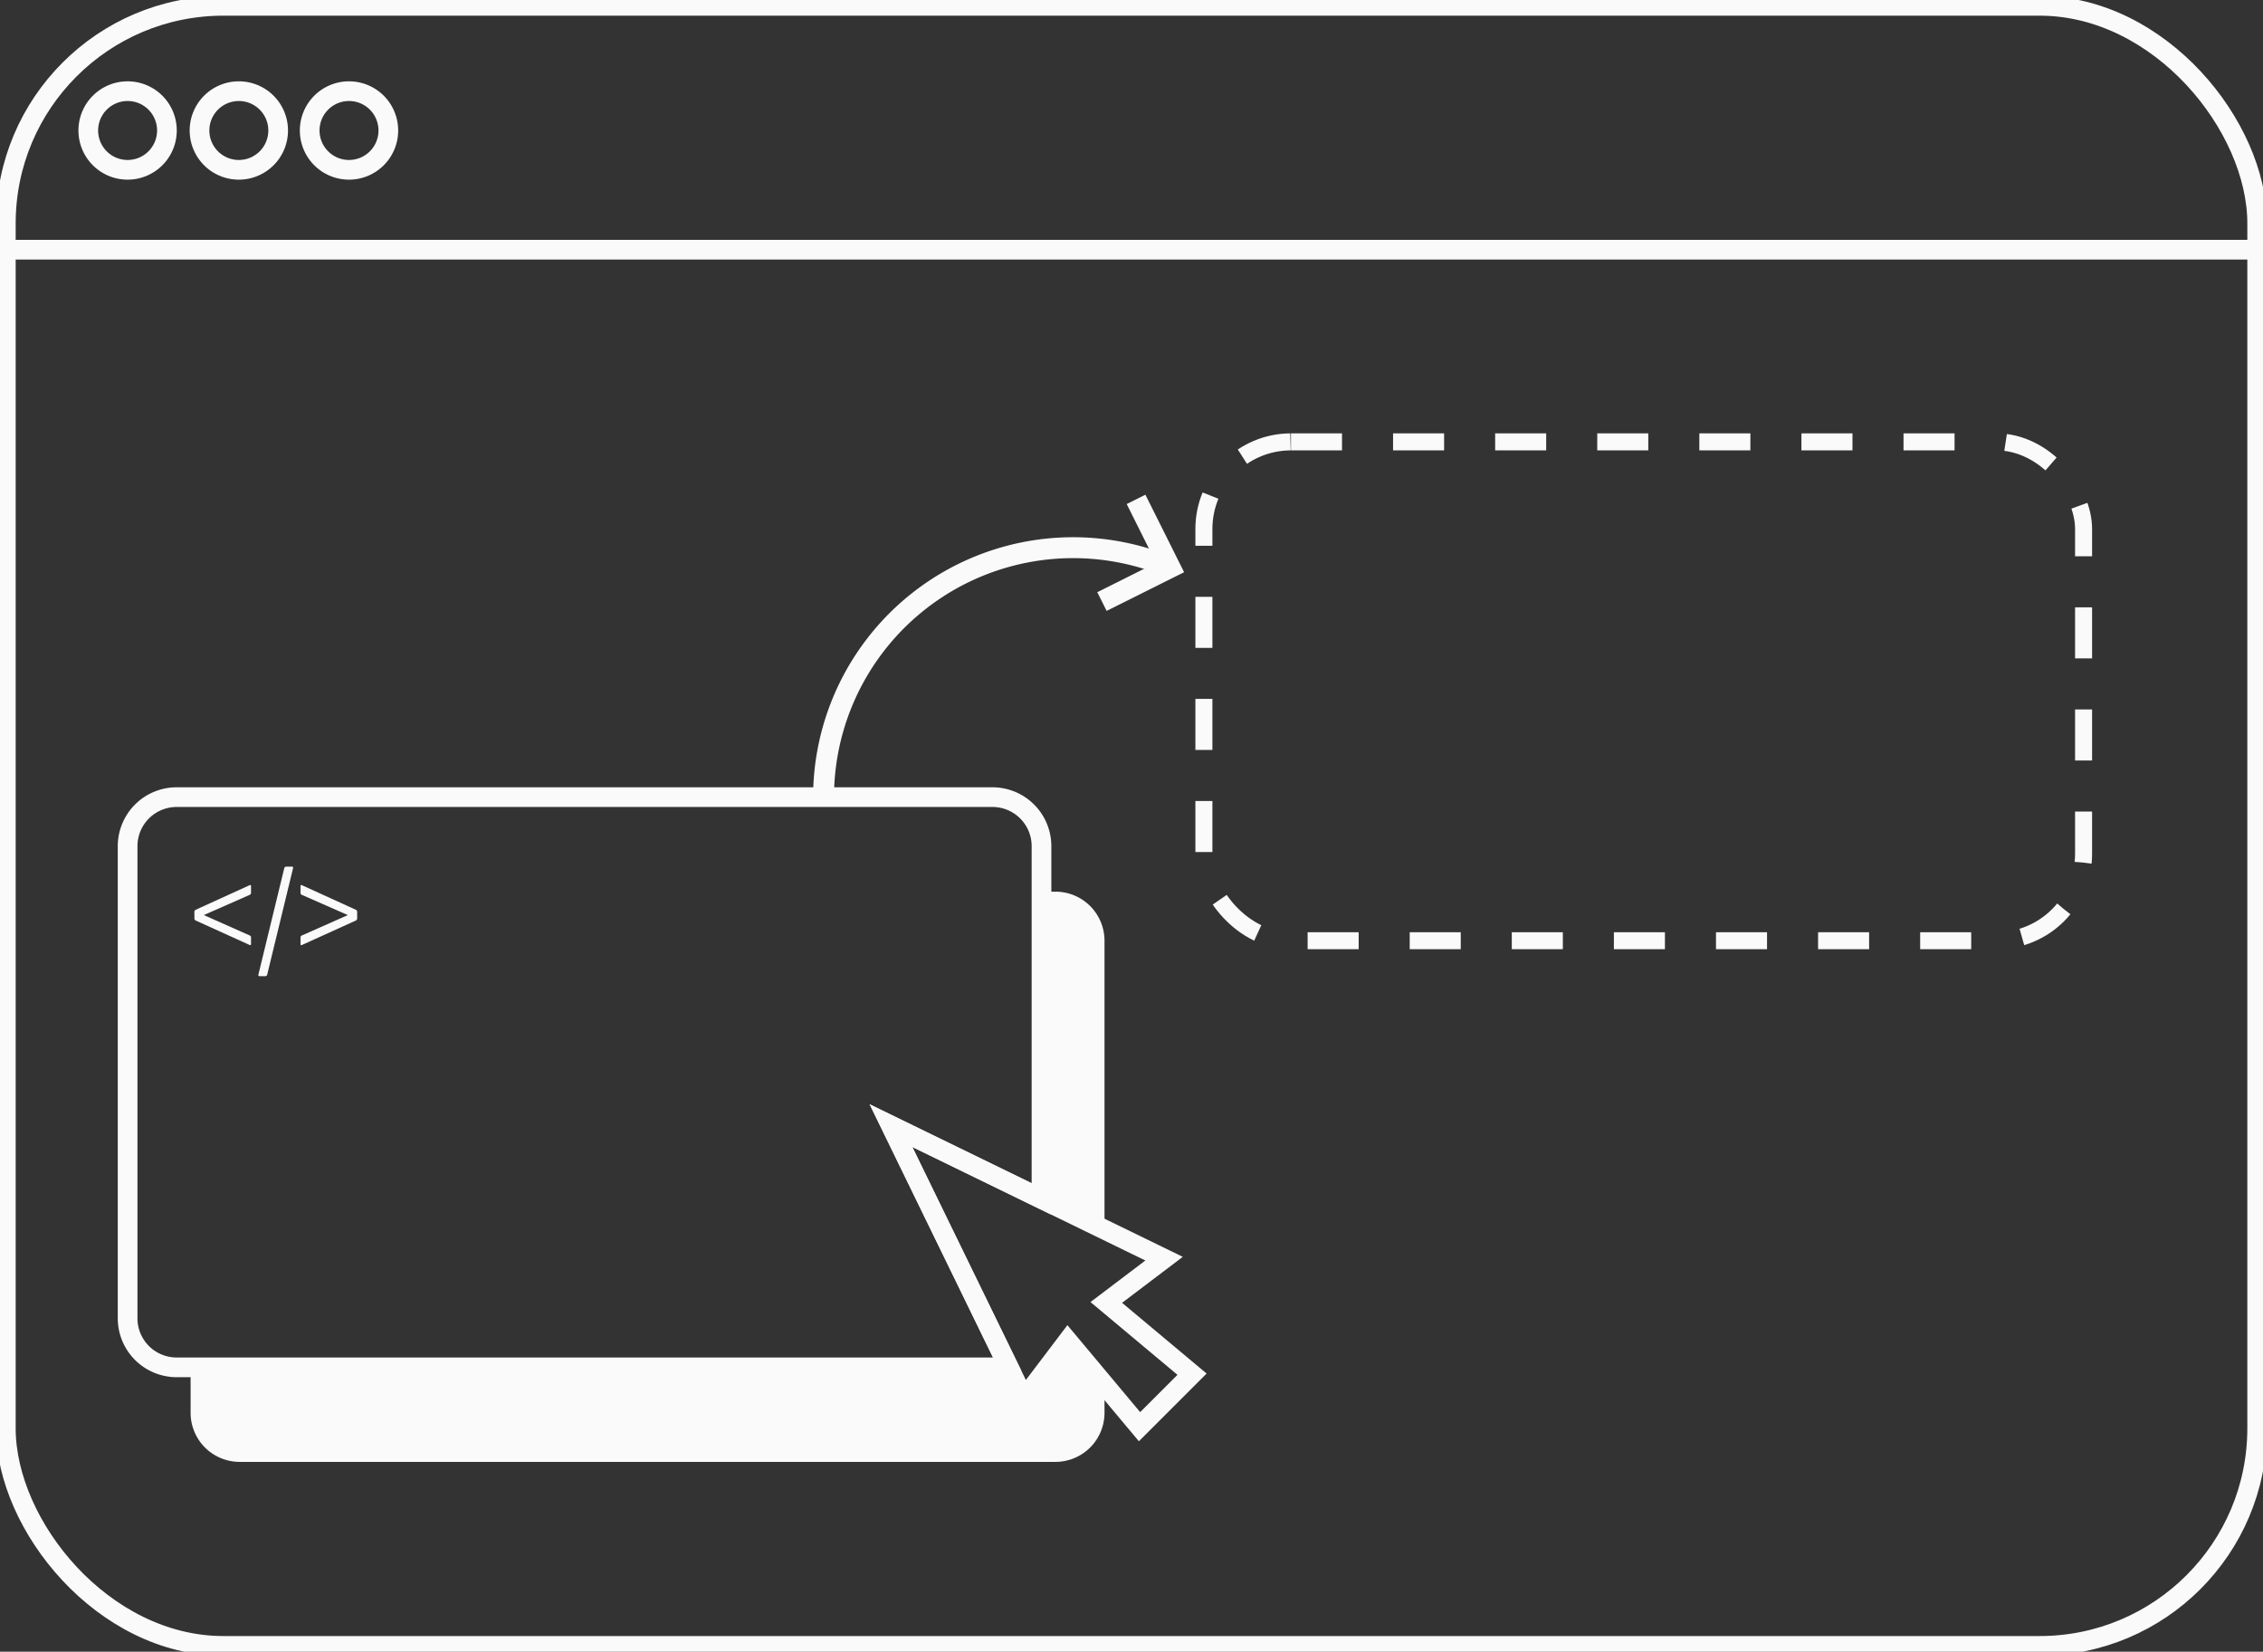 <svg xmlns="http://www.w3.org/2000/svg" xmlns:xlink="http://www.w3.org/1999/xlink" width="266" height="194.146" viewBox="0 0 266 194.146"><rect x="0" y="0" width="266" height="194.146" fill="#333333" stroke="none"/><defs><clipPath id="a"><rect width="266" height="194.147" fill="none"/></clipPath></defs><g clip-path="url(#a)"><rect width="264.63" height="192.777" rx="25.569" transform="translate(0.685 0.685)" fill="none" stroke="#fafafa" stroke-miterlimit="10" stroke-width="2.314"/><path d="M26.775,22.717A4.622,4.622,0,1,1,22.154,18.1,4.622,4.622,0,0,1,26.775,22.717Z" transform="translate(-7.154 -7.384)" fill="none" stroke="#fafafa" stroke-miterlimit="10" stroke-width="2.314"/><path d="M48.863,22.717A4.622,4.622,0,1,1,44.242,18.1,4.622,4.622,0,0,1,48.863,22.717Z" transform="translate(-16.167 -7.384)" fill="none" stroke="#fafafa" stroke-miterlimit="10" stroke-width="2.314"/><path d="M70.739,22.717A4.622,4.622,0,1,1,66.118,18.1,4.622,4.622,0,0,1,70.739,22.717Z" transform="translate(-25.093 -7.384)" fill="none" stroke="#fafafa" stroke-miterlimit="10" stroke-width="2.314"/><line x2="264.63" transform="translate(0.685 29.35)" fill="none" stroke="#fafafa" stroke-miterlimit="10" stroke-width="2.314"/><path d="M214.212,216.781V182.819a5.765,5.765,0,0,0-5.765-5.765h-1.64v36.119Z" transform="translate(-84.385 -72.245)" fill="#fafafa"/><path d="M140.954,266.265l-5.144,6.791-1.935-3.97a5.77,5.77,0,0,1-1.775.281H37.849v5.348a5.765,5.765,0,0,0,5.765,5.765h95.892a5.766,5.766,0,0,0,5.765-5.765v-3.291Z" transform="translate(-15.444 -108.647)" fill="#fafafa"/><path d="M115.067,196.894l17.694,8.62V164.047A5.765,5.765,0,0,0,127,158.282H31.105a5.765,5.765,0,0,0-5.765,5.765V219.54a5.765,5.765,0,0,0,5.765,5.766H127a5.748,5.748,0,0,0,1.775-.282Z" transform="translate(-10.34 -64.585)" fill="none" stroke="#fafafa" stroke-miterlimit="10" stroke-width="2.314"/><path d="M45.257,182.7a.1.1,0,0,1-.148.088l-6.362-2.885a.282.282,0,0,1-.147-.237v-.784a.283.283,0,0,1,.147-.237l6.362-2.9a.1.1,0,0,1,.148.088v.829a.244.244,0,0,1-.148.222l-5.4,2.381,5.4,2.4a.244.244,0,0,1,.148.222Z" transform="translate(-15.75 -71.706)" fill="#fafafa"/><path d="M51.413,184.958a.124.124,0,0,1-.118-.162l3.048-12.547a.237.237,0,0,1,.207-.162h.71a.119.119,0,0,1,.118.162L52.33,184.8a.236.236,0,0,1-.207.162Z" transform="translate(-20.927 -70.218)" fill="#fafafa"/><path d="M59.821,182.791a.1.1,0,0,1-.148-.088v-.814a.242.242,0,0,1,.148-.222l5.415-2.4-5.415-2.382a.242.242,0,0,1-.148-.222v-.829a.1.1,0,0,1,.148-.088l6.362,2.9a.281.281,0,0,1,.148.237v.784a.281.281,0,0,1-.148.237Z" transform="translate(-24.349 -71.706)" fill="#fafafa"/><path d="M209.017,239.147l-32.1-15.639,15.639,32.1,5.144-6.79,8.432,10.079,3.087-3.086,3.086-3.086-10.079-8.433Z" transform="translate(-72.189 -91.2)" fill="none" stroke="#fafafa" stroke-miterlimit="10" stroke-width="2.314"/><rect width="103.4" height="58.635" rx="10.235" transform="translate(141.51 51.939)" fill="none" stroke="#fafafa" stroke-miterlimit="10" stroke-width="2" stroke-dasharray="6 6"/><path d="M163.53,138.071a29.337,29.337,0,0,1,40.734-27.017" transform="translate(-66.727 -44.374)" fill="none" stroke="#fafafa" stroke-miterlimit="10" stroke-width="2.457"/><path d="M222.819,99.158l4,8.01-8.009,4" transform="translate(-89.284 -40.461)" fill="none" stroke="#fafafa" stroke-miterlimit="10" stroke-width="2.457"/></g></svg>